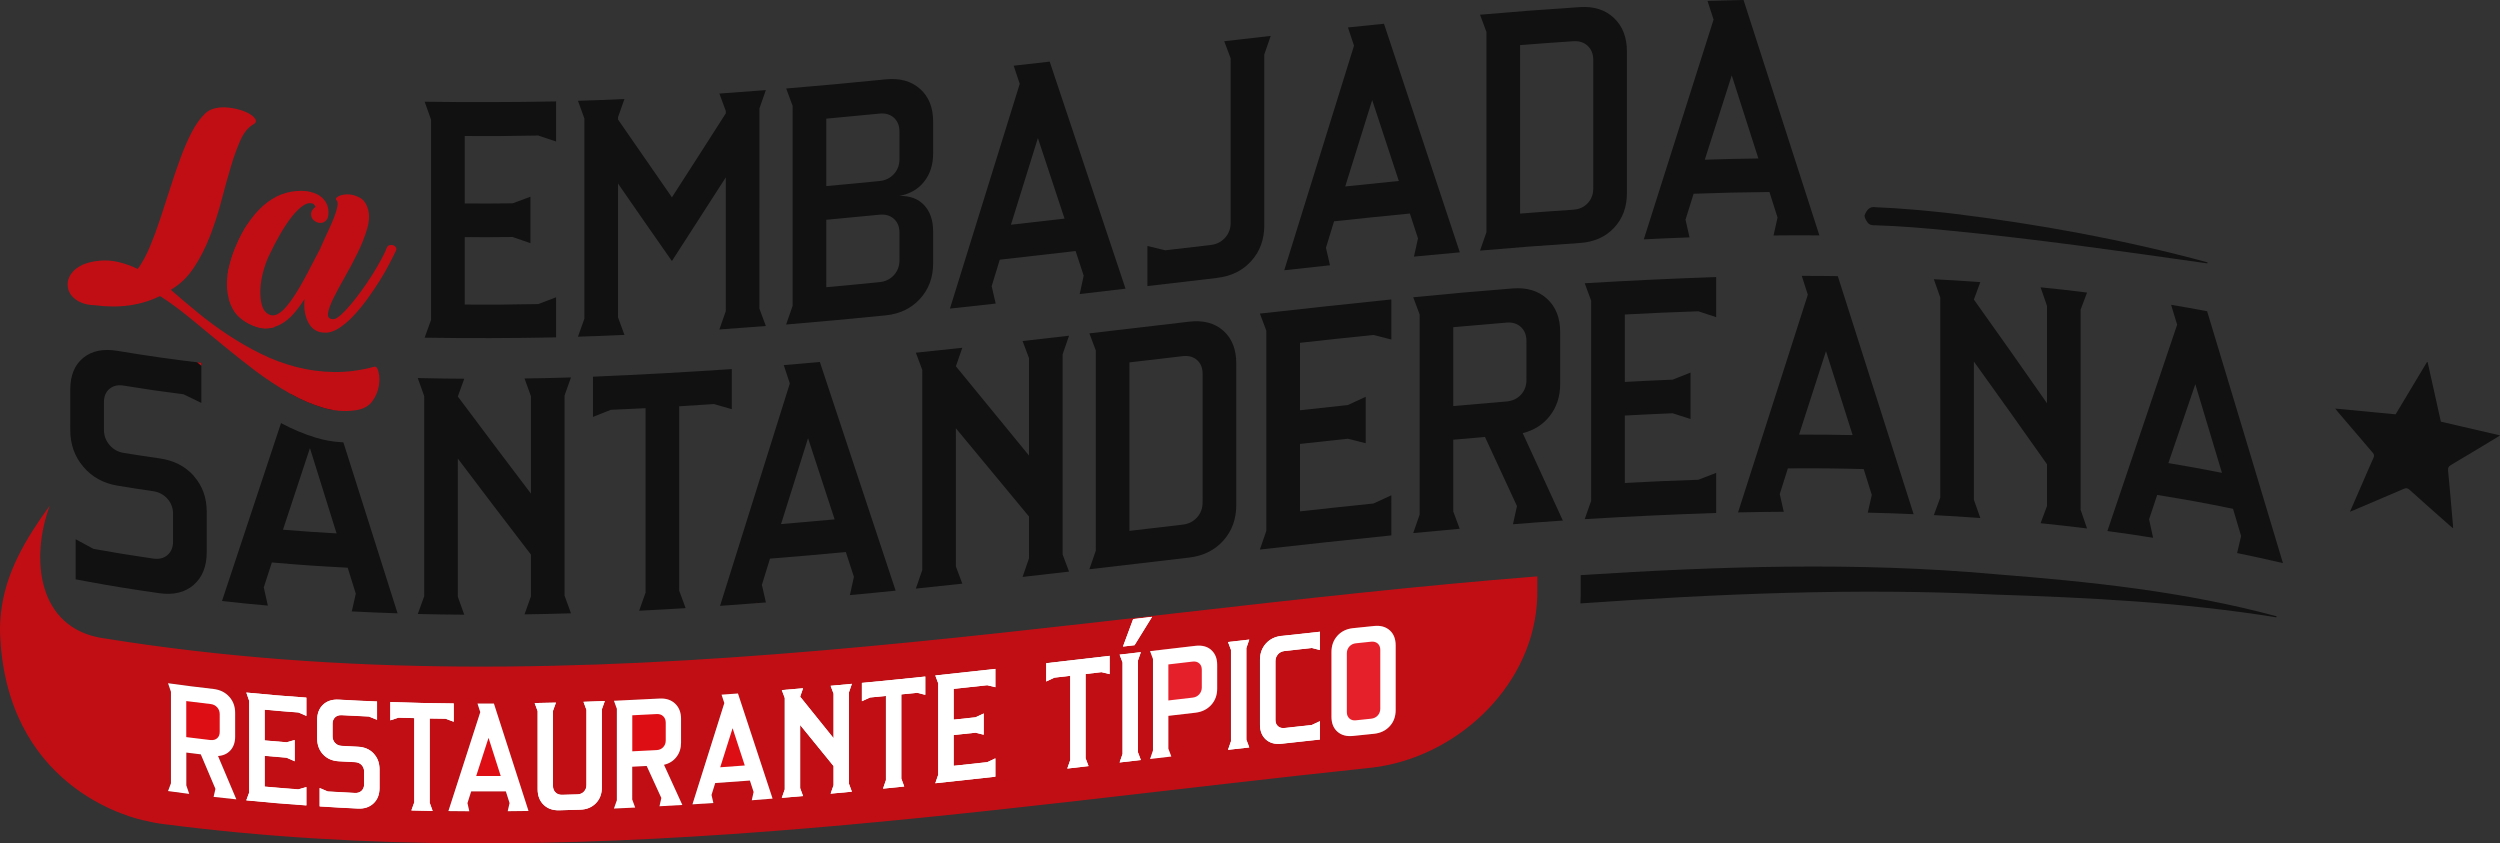 <?xml version="1.0" encoding="UTF-8"?>
<svg id="Capa_2" data-name="Capa 2" xmlns="http://www.w3.org/2000/svg" viewBox="0 0 404.52 136.47">
  <rect x="0" y="0" width="404.52" height="136.47" fill="#333333" stroke="none"/>
  <defs>
    <style>
      .cls-1 {
        fill: #e6202b;
      }

      .cls-2 {
        fill: #fff;
      }

      .cls-3 {
        fill: #dd0e14;
      }

      .cls-4 {
        fill: #c10e14;
      }

      .cls-5 {
        fill: #111;
      }
    </style>
  </defs>
  <g id="Capa_1-2" data-name="Capa 1">
    <g>
      <g>
        <path class="cls-5" d="M68.71,54.63c.41-1.15,.62-1.72,1.04-2.87V19.37c-.41-1.16-.62-1.75-1.04-2.91,7.09,.1,14.17,.08,21.27-.05v6.49c-1.16-.39-1.73-.58-2.89-.97-4.75,.09-7.13,.11-11.89,.08v10.91c3.1,.02,4.65,.02,7.74-.02,1.16-.43,1.73-.64,2.89-1.07v7.52c-1.16-.4-1.73-.59-2.89-1-3.1,.03-4.65,.04-7.74,.02v10.91c4.75,.03,7.13,.01,11.89-.08,1.16-.44,1.73-.66,2.89-1.1v6.49c-7.09,.14-14.17,.16-21.27,.05Z"/>
        <path class="cls-5" d="M93.52,16.31c3.01-.09,4.51-.15,7.52-.29-.41,1.17-.62,1.76-1.04,2.94v.38c2.9,4.2,5.81,8.4,8.72,12.59,2.92-4.52,5.83-9.06,8.72-13.59v-.38c-.41-1.13-.62-1.69-1.04-2.82,3.01-.21,4.51-.32,7.52-.56-.41,1.19-.62,1.78-1.04,2.97V49.94c.41,1.12,.62,1.69,1.04,2.81-3.01,.24-4.51,.35-7.52,.56,.41-1.18,.62-1.78,1.04-2.96V28.7c-2.9,4.52-5.81,9.03-8.72,13.54-2.92-4.17-5.83-8.35-8.72-12.54v21.65c.41,1.14,.62,1.71,1.04,2.84-3.01,.14-4.51,.19-7.52,.29,.41-1.17,.62-1.75,1.04-2.92,0-10.8,0-21.59,0-32.39-.41-1.14-.62-1.71-1.04-2.86Z"/>
        <path class="cls-5" d="M127.21,52.48c.41-1.19,.62-1.79,1.04-2.98V17.12c-.41-1.12-.62-1.68-1.04-2.8,5.37-.44,10.73-.94,16.09-1.48,2.29-.23,4.14,.28,5.56,1.53,1.42,1.25,2.13,3.02,2.13,5.31v5.13c0,1.82-.48,3.34-1.45,4.57-.96,1.23-2.3,2-4.01,2.32-.26,.03-.39,.04-.65,.07,.26-.03,.39-.04,.65-.07,1.71-.03,3.05,.47,4.01,1.5,.96,1.03,1.45,2.45,1.45,4.27v5.13c0,2.29-.71,4.21-2.13,5.76-1.42,1.55-3.27,2.44-5.56,2.67-5.36,.54-10.72,1.03-16.09,1.48Zm6.49-22.37c3.45-.31,5.17-.48,8.62-.82,.94-.09,1.72-.47,2.32-1.13,.6-.66,.9-1.46,.9-2.41v-4.47c0-.94-.3-1.69-.9-2.23-.6-.54-1.37-.76-2.32-.67-3.45,.34-5.17,.5-8.62,.82v10.91Zm0,16.36c3.45-.31,5.17-.48,8.62-.82,.94-.09,1.72-.47,2.32-1.13,.6-.66,.9-1.46,.9-2.41v-4.47c0-.94-.3-1.69-.9-2.23-.6-.54-1.37-.76-2.32-.67-3.45,.34-5.17,.5-8.62,.82v10.91Z"/>
        <path class="cls-5" d="M161.13,49.12c-2.97,.33-4.45,.49-7.42,.81,3.77-12.12,7.53-24.24,11.29-36.36-.39-1.18-.59-1.77-.98-2.94,2.33-.26,3.5-.4,5.83-.66,4.09,12.25,8.18,24.5,12.27,36.74-2.97,.35-4.45,.52-7.42,.87,.26-1.19,.39-1.78,.65-2.97-.52-1.6-.79-2.4-1.31-3.99-4.91,.57-7.36,.85-12.27,1.4-.52,1.72-.79,2.57-1.31,4.29,.26,1.13,.39,1.69,.65,2.82Zm2.45-12.76c3.47-.39,5.2-.59,8.67-.99-1.72-5.21-2.58-7.82-4.31-13.03-1.45,4.67-2.91,9.34-4.36,14.02Z"/>
        <path class="cls-5" d="M196.95,44.97c-4.51,.52-6.77,.79-11.29,1.32v-6.49c1.16,.28,1.73,.42,2.89,.7,2.94-.34,4.42-.52,7.36-.86,.94-.11,1.72-.5,2.32-1.17,.6-.67,.9-1.48,.9-2.42V9.44c-.41-1.11-.62-1.66-1.04-2.77,3.01-.35,4.51-.52,7.52-.86-.41,1.2-.62,1.8-1.04,3.01v27.64c0,2.29-.7,4.21-2.1,5.77-1.4,1.56-3.24,2.47-5.53,2.73Z"/>
        <path class="cls-5" d="M215.22,42.92c-2.97,.32-4.45,.48-7.42,.81,3.76-12.11,7.52-24.23,11.29-36.34-.39-1.18-.59-1.77-.98-2.95,2.33-.25,3.5-.37,5.83-.6,4.1,12.33,8.18,24.66,12.27,36.99-2.97,.27-4.45,.41-7.42,.69,.26-1.18,.39-1.77,.65-2.95-.52-1.61-.79-2.41-1.31-4.02-4.91,.48-7.36,.73-12.27,1.26-.52,1.71-.79,2.57-1.31,4.28,.26,1.13,.39,1.69,.65,2.82Zm2.45-12.75c3.47-.37,5.2-.55,8.67-.89-1.72-5.24-2.58-7.86-4.31-13.09-1.45,4.66-2.91,9.32-4.36,13.98Z"/>
        <path class="cls-5" d="M239.48,40.55c.41-1.19,.62-1.79,1.04-2.98V5.18c-.41-1.12-.62-1.68-1.04-2.8,5.37-.47,10.76-.88,16.14-1.23,2.29-.15,4.14,.44,5.53,1.76,1.4,1.32,2.1,3.13,2.1,5.42V31.23c0,2.29-.7,4.17-2.1,5.65-1.4,1.48-3.24,2.29-5.53,2.44-5.38,.35-10.77,.76-16.14,1.23Zm15.1-33.88c-3.45,.23-5.17,.36-8.62,.63v27.26c3.45-.27,5.17-.4,8.62-.63,.94-.06,1.72-.41,2.32-1.05,.6-.64,.9-1.43,.9-2.37V9.68c0-.94-.3-1.7-.9-2.26-.6-.56-1.37-.81-2.32-.75Z"/>
        <path class="cls-5" d="M273.4,38.41c-2.97,.11-4.45,.17-7.42,.32,3.75-11.86,7.52-23.71,11.29-35.56-.39-1.21-.59-1.81-.98-3.02,2.33-.07,3.5-.1,5.83-.15,4.1,12.69,8.19,25.39,12.27,38.09-2.97-.02-4.45-.02-7.42,.01,.26-1.16,.39-1.74,.65-2.9-.52-1.65-.79-2.48-1.31-4.13-4.91,.05-7.36,.11-12.27,.28-.52,1.68-.79,2.51-1.31,4.19,.26,1.15,.39,1.72,.65,2.87Zm2.45-12.57c3.47-.11,5.2-.15,8.67-.2-1.72-5.38-2.58-8.07-4.31-13.44-1.46,4.55-2.91,9.09-4.36,13.64Z"/>
      </g>
      <g>
        <path class="cls-5" d="M31.37,77.01c-1.4-1.57-3.25-2.51-5.54-2.84-2.31-.33-3.47-.51-5.78-.88-.95-.15-1.72-.58-2.32-1.28-.6-.7-.91-1.52-.91-2.47v-4.47c0-.95,.31-1.66,.91-2.16,.6-.5,1.37-.67,2.32-.51,3.86,.62,5.79,.91,9.65,1.4,1.16,.57,1.73,.84,2.88,1.4v-6.49c-5.43-.66-8.14-1.05-13.58-1.94-2.29-.38-4.13-.01-5.53,1.13-1.4,1.14-2.1,2.85-2.1,5.14v6.54c0,2.29,.69,4.27,2.1,5.93,1.4,1.66,3.24,2.69,5.53,3.07,2.32,.38,3.47,.56,5.78,.9,.94,.14,1.71,.55,2.32,1.23,.6,.69,.9,1.5,.9,2.44v4.46c0,.95-.3,1.68-.9,2.2-.6,.52-1.38,.71-2.32,.57-3.86-.56-5.79-.88-9.65-1.57-.59-.32-1.02-.55-1.47-.79-.43-.22-.86-.46-1.42-.77v6.49c.72,.13,1.4,.26,2.04,.38,4.16,.77,6.82,1.19,11.53,1.87,2.29,.32,4.14-.14,5.54-1.36,1.4-1.23,2.1-2.99,2.1-5.28v-6.55c0-2.29-.7-4.21-2.1-5.78Z"/>
        <path class="cls-5" d="M64.33,99.24c-2.93-9.22-5.86-18.44-8.77-27.67-.12,0-.25,0-.37-.02-1.34-.07-2.71-.32-4.05-.72-1.88-.57-3.78-1.36-5.67-2.37-3.17,9.6-6.35,19.19-9.55,28.79,2.97,.33,4.45,.48,7.42,.74-.26-1.18-.4-1.77-.66-2.95,.52-1.61,.79-2.42,1.31-4.03,4.91,.43,7.36,.59,12.27,.85,.52,1.68,.78,2.53,1.31,4.21-.26,1.14-.39,1.72-.65,2.86,2.97,.15,4.45,.21,7.42,.31Zm-18.54-13.53c1.74-5.27,2.62-7.91,4.36-13.2,1.43,4.6,2.87,9.2,4.31,13.8-3.47-.2-5.2-.32-8.67-.6Zm1.24-21.97c1.77,.97,3.53,1.72,5.27,2.24,.54,.16,1.07,.28,1.61,.37-.74-2.34-1.11-3.52-1.85-5.86-2.33-.15-3.5-.23-5.84-.42,.39,1.25,.59,1.88,.98,3.13-.07,.22-.11,.33-.18,.54Z"/>
        <path class="cls-5" d="M67.6,61.17c3.01,.07,4.51,.09,7.52,.11-.41,1.15-.62,1.73-1.04,2.88,3.92,5.25,7.86,10.49,11.83,15.71v-15.76c-.41-1.15-.62-1.72-1.04-2.87,3.01-.04,4.51-.08,7.52-.17-.41,1.17-.62,1.75-1.04,2.92v32.39c.41,1.14,.62,1.72,1.04,2.86-3.01,.09-4.51,.12-7.52,.17,.41-1.16,.62-1.74,1.04-2.91v-6.76c-3.97-5.16-7.91-10.34-11.83-15.54v22.36c.41,1.16,.62,1.74,1.04,2.9-3.01-.02-4.51-.04-7.52-.11,.41-1.15,.62-1.72,1.04-2.87v-32.39c-.41-1.16-.62-1.75-1.04-2.91Z"/>
        <path class="cls-5" d="M95.95,67.44v-6.49c7.5-.31,14.98-.73,22.46-1.23v6.49c-1.16-.33-1.73-.5-2.89-.83-2.25,.15-3.37,.22-5.62,.36v29.83c.41,1.13,.62,1.7,1.04,2.83-3.01,.18-4.51,.27-7.52,.42,.41-1.18,.62-1.76,1.04-2.94v-29.83c-2.25,.11-3.37,.17-5.62,.26-1.16,.46-1.73,.69-2.89,1.15Z"/>
        <path class="cls-5" d="M144.92,95.57c-4.09-12.33-8.18-24.66-12.26-37-2.34,.21-3.5,.31-5.84,.51,.39,1.19,.59,1.78,.98,2.97-3.76,12-7.52,23.99-11.29,35.98,2.44-.17,3.87-.27,5.95-.44,.02,0,.04,0,.06,0,.44-.03,.91-.07,1.41-.11-.27-1.14-.39-1.71-.65-2.84,.52-1.7,.78-2.55,1.31-4.25,4.91-.39,7.36-.61,12.27-1.07,.52,1.61,.79,2.41,1.31,4.02-.26,1.18-.39,1.77-.65,2.95,2.97-.27,4.45-.42,7.41-.72Zm-18.54-10.77c1.46-4.63,2.91-9.27,4.37-13.9,1.72,5.26,2.58,7.89,4.3,13.14-3.47,.32-5.2,.47-8.67,.76Z"/>
        <path class="cls-5" d="M148.19,57.07c3.01-.31,4.51-.47,7.52-.8-.41,1.2-.62,1.8-1.04,3,3.94,4.82,7.88,9.63,11.83,14.44v-15.76c-.41-1.11-.62-1.66-1.04-2.77,3.01-.34,4.51-.51,7.52-.86-.41,1.2-.62,1.81-1.04,3.01v32.39c.41,1.11,.62,1.66,1.04,2.77-3.01,.35-4.51,.52-7.52,.86,.41-1.2,.62-1.8,1.04-3.01v-6.76c-3.95-4.76-7.89-9.52-11.83-14.28v22.36c.41,1.11,.62,1.67,1.04,2.78-3.01,.33-4.51,.49-7.52,.8,.41-1.2,.62-1.8,1.04-3V59.85c-.41-1.11-.62-1.67-1.04-2.78Z"/>
        <path class="cls-5" d="M176.27,92.11c.41-1.2,.62-1.81,1.04-3.01V56.71c-.41-1.11-.62-1.66-1.04-2.77,5.38-.63,10.76-1.26,16.14-1.89,2.29-.27,4.14,.22,5.53,1.46,1.4,1.24,2.1,3,2.1,5.29v22.9c0,2.29-.7,4.22-2.1,5.78-1.4,1.56-3.24,2.47-5.53,2.74-5.38,.63-10.76,1.26-16.14,1.89Zm15.1-34.48c-3.45,.4-5.17,.6-8.62,1.01v27.26c3.45-.4,5.17-.61,8.62-1.01,.94-.11,1.72-.5,2.32-1.17,.6-.67,.9-1.48,.9-2.42v-20.83c0-.94-.3-1.68-.9-2.21-.6-.53-1.37-.74-2.32-.63Z"/>
        <path class="cls-5" d="M203.86,88.91c.41-1.2,.62-1.8,1.04-3.01V53.51c-.41-1.11-.62-1.66-1.04-2.77,7.09-.79,14.17-1.56,21.27-2.29v6.49c-1.16-.3-1.73-.45-2.89-.74-4.75,.49-7.13,.74-11.89,1.27v10.91c3.1-.34,4.65-.51,7.74-.84,1.16-.54,1.73-.8,2.89-1.34v7.52c-1.16-.29-1.73-.44-2.89-.73-3.1,.33-4.65,.49-7.74,.84v10.91c4.75-.52,7.13-.78,11.89-1.27,1.16-.53,1.73-.8,2.89-1.33v6.49c-7.09,.73-14.18,1.49-21.27,2.29Z"/>
        <path class="cls-5" d="M228.67,48.1c5.36-.53,10.72-1.01,16.09-1.43,2.29-.18,4.14,.38,5.56,1.67,1.42,1.3,2.13,3.09,2.13,5.38v8.4c0,2-.55,3.71-1.64,5.13-1.09,1.42-2.56,2.37-4.42,2.84,2.17,4.71,4.33,9.42,6.49,14.14-3.23,.22-4.84,.34-8.07,.6,.26-1.18,.39-1.77,.65-2.94-2.07-4.48-3.11-6.72-5.18-11.19-2.05,.17-3.08,.27-5.13,.45v11.61c.41,1.12,.62,1.68,1.04,2.8-3.01,.27-4.51,.41-7.52,.7,.41-1.2,.62-1.79,1.04-2.99V50.89c-.41-1.12-.62-1.67-1.04-2.79Zm15.1,4.1c-3.45,.28-5.17,.43-8.62,.74v12.76c3.45-.31,5.17-.46,8.62-.74,.94-.08,1.72-.44,2.32-1.08,.6-.65,.9-1.44,.9-2.39v-6.33c0-.94-.3-1.69-.9-2.25-.6-.55-1.37-.79-2.32-.71Z"/>
        <path class="cls-5" d="M256.42,84c.41-1.18,.62-1.77,1.04-2.96V48.65c-.41-1.13-.62-1.69-1.04-2.82,7.09-.42,14.17-.76,21.27-1v6.49c-1.16-.38-1.73-.57-2.89-.95-4.75,.16-7.13,.27-11.89,.52v10.91c3.1-.17,4.65-.24,7.74-.37,1.16-.46,1.73-.69,2.89-1.15v7.52c-1.16-.37-1.73-.56-2.89-.93-3.1,.13-4.65,.2-7.74,.37v10.91c4.75-.26,7.13-.36,11.89-.52,1.16-.45,1.73-.68,2.89-1.12v6.49c-7.1,.24-14.18,.57-21.27,1Z"/>
        <path class="cls-5" d="M288.65,82.81c-2.97,.02-4.45,.04-7.42,.1,3.75-11.74,7.51-23.48,11.29-35.22-.39-1.22-.59-1.83-.98-3.05,2.33,0,3.5,0,5.83,.04,4.1,12.83,8.19,25.67,12.27,38.52-2.97-.13-4.45-.18-7.42-.25,.26-1.15,.39-1.72,.65-2.87-.52-1.67-.79-2.51-1.31-4.18-4.91-.12-7.36-.14-12.27-.11-.52,1.66-.79,2.49-1.31,4.15,.26,1.15,.39,1.73,.65,2.89Zm2.45-12.49c3.47,0,5.2,.01,8.67,.08-1.43-4.53-2.87-9.06-4.31-13.58-1.46,4.5-2.91,9-4.36,13.5Z"/>
        <path class="cls-5" d="M312.91,45.18c3.01,.16,4.51,.25,7.52,.47-.41,1.13-.62,1.69-1.04,2.82,3.98,5.57,7.92,11.17,11.83,16.78v-15.76c-.41-1.2-.62-1.8-1.04-3,3.01,.3,4.51,.47,7.52,.85-.41,1.1-.62,1.66-1.04,2.76v32.39c.41,1.21,.62,1.81,1.04,3.02-3.01-.37-4.51-.54-7.52-.85,.41-1.11,.62-1.67,1.04-2.78v-6.76c-3.91-5.56-7.86-11.1-11.83-16.62v22.36c.41,1.18,.62,1.78,1.04,2.96-3.01-.22-4.51-.31-7.52-.47,.41-1.13,.62-1.7,1.04-2.83V48.13c-.41-1.18-.62-1.77-1.04-2.95Z"/>
        <path class="cls-5" d="M348.41,87.02c-2.97-.47-4.45-.69-7.42-1.09,3.75-11.14,7.51-22.26,11.29-33.39-.39-1.29-.59-1.93-.98-3.22,2.33,.39,3.5,.6,5.83,1.04,4.11,13.58,8.2,27.17,12.27,40.76-2.97-.69-4.45-1.02-7.42-1.63,.26-1.1,.39-1.65,.65-2.75-.52-1.77-.79-2.65-1.31-4.41-4.91-1-7.36-1.45-12.27-2.24-.52,1.57-.79,2.36-1.31,3.94,.26,1.2,.39,1.8,.65,2.99Zm2.45-12.09c3.47,.58,5.2,.9,8.67,1.58-1.43-4.78-2.87-9.56-4.31-14.34-1.74,5.09-2.62,7.64-4.36,12.76Z"/>
      </g>
      <path class="cls-3" d="M224.87,101.99c-.64-.58-1.49-.81-2.53-.7-1.37,.14-2.05,.21-3.42,.36-1.05,.11-1.89,.51-2.53,1.22-.65,.72-.96,1.59-.96,2.63v10.47c0,1.05,.32,1.85,.96,2.42,.64,.57,1.48,.81,2.53,.69,1.37-.14,2.05-.21,3.42-.35,1.04-.11,1.88-.52,2.53-1.22,.64-.7,.95-1.57,.95-2.63v-10.47c0-1.04-.32-1.85-.95-2.43Zm-20.03,2.15c-.64,.72-.96,1.59-.96,2.64v10.47c0,1.05,.32,1.85,.96,2.42,.64,.56,1.48,.79,2.53,.67,2.48-.27,3.73-.41,6.21-.68v-2.97c-.53,.25-.79,.37-1.32,.62-1.76,.2-2.65,.29-4.41,.49-.44,.04-.79-.05-1.06-.29-.27-.25-.41-.58-.41-1.01v-9.52c0-.44,.14-.8,.41-1.11,.27-.3,.62-.48,1.06-.53,1.76-.2,2.65-.29,4.41-.48,.53,.13,.79,.2,1.32,.32v-2.96c-2.48,.27-3.72,.41-6.21,.68-1.05,.12-1.89,.53-2.53,1.24Zm-2.7-.65c-1.38,.15-2.06,.23-3.44,.39,.19,.51,.29,.76,.48,1.26v14.8c-.19,.55-.29,.83-.48,1.38,1.38-.15,2.06-.23,3.44-.39-.19-.51-.28-.76-.47-1.26v-14.8c.19-.55,.28-.83,.47-1.38Zm-8.69,1c-2.94,.34-4.42,.52-7.36,.86,.19,.51,.29,.76,.48,1.26v14.8c-.19,.55-.29,.83-.48,1.38,1.38-.16,2.06-.24,3.44-.4-.19-.51-.28-.76-.47-1.26v-5.31c1.75-.2,2.63-.3,4.39-.51,1.04-.12,1.89-.54,2.53-1.25,.65-.72,.98-1.59,.98-2.64v-3.84c0-1.05-.33-1.85-.98-2.41-.65-.56-1.5-.79-2.53-.67Zm-7.03-4.68c-1.23,.14-1.84,.22-3.07,.36-.66,1.78-.99,2.67-1.65,4.45,.75-.08,1.12-.13,1.87-.22,1.14-1.84,1.71-2.75,2.84-4.59Zm-1.82,5.72c-1.38,.16-2.07,.24-3.45,.4,.2,.51,.29,.76,.48,1.26v14.8c-.19,.55-.28,.83-.48,1.38,1.38-.16,2.06-.25,3.45-.41-.2-.51-.29-.76-.48-1.26v-14.8c.19-.55,.28-.83,.48-1.38Zm-15.33,4.75c.53-.25,.79-.38,1.33-.62,1.02-.12,1.54-.18,2.57-.29v13.62c-.19,.55-.29,.83-.48,1.38,1.38-.16,2.06-.24,3.44-.4-.19-.51-.29-.76-.48-1.26v-13.62c1.02-.12,1.54-.18,2.57-.3,.53,.13,.79,.19,1.32,.32v-2.96c-4.11,.48-6.16,.72-10.27,1.19v2.97Zm-17.46,.29v14.8c-.19,.55-.28,.82-.47,1.37,3.88-.41,5.83-.62,9.71-1.05v-2.97c-.53,.25-.79,.37-1.32,.62-2.18,.25-3.26,.37-5.43,.6v-4.98c1.41-.15,2.12-.23,3.54-.39,.53,.13,.79,.2,1.32,.33v-3.44c-.53,.25-.79,.37-1.32,.62-1.42,.15-2.13,.23-3.54,.39v-4.98c2.17-.23,3.26-.35,5.43-.59,.53,.13,.79,.2,1.32,.32v-2.96c-3.89,.44-5.83,.65-9.71,1.05,.19,.51,.28,.77,.47,1.28Zm-12.35,2.89c.53-.24,.79-.36,1.31-.6,1.03-.1,1.54-.15,2.57-.25v13.63c-.19,.55-.28,.82-.47,1.37,1.38-.14,2.06-.21,3.43-.35-.18-.51-.28-.76-.47-1.27v-13.62c1.02-.11,1.54-.16,2.56-.27,.53,.13,.79,.2,1.33,.34v-2.96c-4.11,.43-6.16,.63-10.26,1.02v2.97Zm-1.62-2.81c-1.38,.13-2.06,.2-3.44,.32,.19,.51,.28,.77,.48,1.28v7.2c-2.16-2.68-3.24-4.03-5.4-6.72,.18-.54,.28-.81,.47-1.36-1.38,.12-2.06,.18-3.44,.29,.19,.51,.28,.77,.48,1.28v14.8c-.2,.55-.29,.82-.48,1.36,1.38-.11,2.06-.17,3.44-.29-.19-.51-.29-.77-.47-1.28v-10.21c2.16,2.67,3.24,3.99,5.4,6.65v3.09c-.2,.55-.29,.82-.48,1.37,1.38-.13,2.06-.19,3.44-.32-.19-.51-.29-.77-.47-1.28v-14.8c.18-.55,.28-.82,.47-1.37Zm-21.1,1.75c.18,.55,.27,.82,.45,1.36-1.72,5.47-3.44,10.93-5.16,16.4,1.35-.09,2.04-.13,3.39-.22-.12-.52-.18-.78-.3-1.3,.24-.78,.36-1.17,.6-1.94,2.25-.15,3.37-.23,5.61-.41,.24,.74,.36,1.11,.6,1.85-.12,.53-.18,.81-.29,1.34,1.35-.1,2.03-.15,3.38-.26-1.87-5.67-3.74-11.34-5.6-17.01-1.07,.08-1.6,.12-2.67,.19Zm-7.27,10.09c.49-.65,.74-1.42,.74-2.34v-3.84c0-1.04-.32-1.86-.98-2.47-.64-.6-1.5-.87-2.53-.81-2.94,.16-4.42,.23-7.35,.36,.18,.52,.28,.78,.47,1.31v14.8c-.19,.53-.29,.8-.47,1.34,1.38-.06,2.06-.09,3.44-.15-.2-.52-.29-.78-.48-1.3v-5.31c.93-.04,1.4-.06,2.34-.11,.95,2.07,1.42,3.11,2.37,5.18-.12,.54-.18,.81-.3,1.34,1.47-.08,2.21-.13,3.69-.21-1.19-2.6-1.78-3.9-2.97-6.51,.84-.2,1.52-.62,2.02-1.26Zm-14.58-7.61v12.16c0,.43-.13,.79-.41,1.07-.27,.28-.62,.43-1.06,.44-.98,.03-1.47,.04-2.46,.07-.44,.01-.79-.12-1.06-.39-.28-.27-.41-.62-.41-1.05v-12.16c.19-.53,.28-.8,.48-1.33-1.38,.04-2.06,.05-3.44,.08,.19,.52,.28,.79,.47,1.31v12.63c0,1.05,.32,1.88,.96,2.51,.64,.62,1.48,.93,2.53,.91,1.36-.04,2.05-.06,3.41-.1,1.05-.04,1.89-.39,2.53-1.05s.96-1.52,.96-2.56v-12.63c.19-.54,.29-.81,.48-1.34-1.38,.06-2.06,.08-3.44,.13,.19,.52,.28,.78,.47,1.31Zm-17.63-1.03c.18,.56,.27,.84,.44,1.4-1.71,5.34-3.43,10.68-5.16,16.01,1.36,.02,2.04,.03,3.39,.04-.12-.53-.18-.8-.29-1.33,.24-.76,.36-1.14,.6-1.89,2.24,0,3.36,0,5.61-.01,.24,.75,.36,1.13,.6,1.89-.12,.53-.18,.79-.3,1.33,1.35-.01,2.04-.02,3.38-.04-1.87-5.8-3.73-11.59-5.6-17.39-1.07,0-1.6,0-2.66,0Zm-5.16,2.46c.53,.2,.79,.29,1.32,.48v-2.96c-4.11-.04-6.16-.08-10.26-.23v2.97c.53-.18,.79-.26,1.32-.43,1.02,.03,1.54,.04,2.56,.07v13.62c-.19,.53-.28,.79-.47,1.31,1.38,.04,2.06,.05,3.44,.08-.19-.53-.29-.8-.48-1.33v-13.62c1.02,.02,1.54,.03,2.57,.04Zm-14.18,4.55c-1.05-.05-1.59-.08-2.64-.14-.43-.02-.79-.18-1.06-.47-.27-.29-.41-.65-.41-1.08v-2.04c0-.43,.13-.77,.41-1.03,.27-.26,.63-.37,1.06-.35,1.76,.1,2.65,.14,4.42,.22,.53,.21,.79,.32,1.31,.53v-2.96c-2.48-.1-3.72-.16-6.2-.3-1.05-.06-1.9,.21-2.53,.81-.64,.6-.95,1.42-.95,2.46v3c0,1.04,.32,1.91,.95,2.59,.64,.67,1.49,1.05,2.53,1.11,1.05,.06,1.59,.08,2.64,.14,.43,.02,.79,.18,1.06,.46,.27,.29,.41,.65,.41,1.08v2.04c0,.44-.13,.78-.41,1.05-.27,.26-.63,.38-1.06,.36-1.77-.09-2.65-.14-4.42-.25-.53-.22-.79-.34-1.31-.56v2.97c2.48,.16,3.72,.23,6.2,.35,1.05,.05,1.9-.24,2.53-.85,.64-.6,.95-1.44,.95-2.48v-2.99c0-1.05-.32-1.9-.95-2.57-.64-.66-1.49-1.02-2.53-1.07Zm-17.59-7.42v14.8c-.18,.51-.28,.77-.47,1.27,3.89,.39,5.83,.55,9.71,.83v-2.97c-.53,.15-.79,.22-1.32,.38-2.17-.16-3.26-.25-5.43-.45v-4.98c1.42,.13,2.13,.19,3.54,.3,.53,.23,.79,.35,1.32,.58v-3.44c-.53,.15-.79,.22-1.32,.37-1.42-.11-2.13-.18-3.54-.3v-4.98c2.18,.19,3.26,.28,5.43,.44,.53,.23,.79,.34,1.32,.57v-2.96c-3.88-.27-5.83-.44-9.71-.82,.19,.55,.29,.82,.47,1.37Zm-3.04,7.98c.5-.56,.75-1.3,.75-2.21v-3.84c0-1.05-.32-1.92-.97-2.63s-1.5-1.12-2.54-1.24c-2.94-.34-4.41-.53-7.35-.93,.19,.55,.28,.84,.47,1.39v14.8c-.19,.5-.28,.75-.47,1.26,1.38,.19,2.06,.28,3.43,.46-.19-.55-.28-.83-.47-1.38v-5.31c.93,.12,1.4,.18,2.34,.29,.95,2.24,1.42,3.36,2.37,5.59-.12,.52-.18,.77-.29,1.29,1.47,.17,2.2,.25,3.68,.4-1.19-2.79-1.78-4.19-2.96-7,.85-.06,1.52-.37,2.01-.93Z"/>
      <path class="cls-3" d="M122.52,97.58s-.04,0-.06,0v-.08l.06,.08Z"/>
      <path class="cls-3" d="M39.86,112.06c3.89,.38,5.83,.55,9.71,.82v2.96c-.53-.22-.79-.34-1.32-.57-2.17-.16-3.26-.25-5.43-.44v4.98c1.42,.13,2.13,.19,3.54,.3,.53-.15,.79-.22,1.32-.37v3.44c-.53-.22-.79-.34-1.32-.58-1.42-.11-2.13-.18-3.54-.3v4.98c2.18,.2,3.26,.29,5.43,.45,.53-.15,.79-.23,1.32-.38v2.97c-3.88-.28-5.83-.44-9.71-.83,.19-.51,.29-.77,.47-1.27v-14.8c-.18-.55-.28-.82-.47-1.37Z"/>
      <path class="cls-3" d="M60.45,121.92c.64,.67,.95,1.52,.95,2.57v2.99c0,1.05-.32,1.88-.95,2.48-.64,.61-1.49,.9-2.53,.85-2.48-.12-3.72-.19-6.2-.35v-2.97c.53,.22,.79,.34,1.31,.56,1.77,.11,2.65,.15,4.42,.25,.43,.02,.79-.1,1.06-.36,.27-.27,.41-.61,.41-1.05v-2.04c0-.43-.13-.79-.41-1.08-.27-.28-.63-.44-1.06-.46-1.05-.06-1.59-.08-2.64-.14-1.05-.06-1.9-.44-2.53-1.11-.64-.68-.95-1.55-.95-2.59v-3c0-1.04,.32-1.87,.95-2.46,.64-.6,1.49-.86,2.53-.81,2.48,.14,3.72,.2,6.2,.3v2.96c-.53-.21-.79-.32-1.31-.53-1.77-.08-2.65-.12-4.42-.22-.43-.02-.79,.09-1.06,.35-.27,.26-.41,.6-.41,1.03v2.04c0,.44,.13,.79,.41,1.08,.27,.29,.63,.45,1.06,.47,1.05,.06,1.59,.09,2.64,.14,1.05,.05,1.9,.41,2.53,1.07Z"/>
      <path class="cls-3" d="M69.53,116.25v13.62c.19,.53,.29,.8,.48,1.33-1.38-.03-2.06-.04-3.44-.08,.19-.53,.28-.79,.47-1.31v-13.62c-1.02-.03-1.54-.04-2.56-.07-.53,.17-.79,.25-1.32,.43v-2.97c4.1,.15,6.16,.19,10.26,.23v2.96c-.53-.19-.79-.29-1.32-.48-1.02-.01-1.54-.02-2.57-.04Z"/>
      <path class="cls-3" d="M79.92,113.84c1.87,5.8,3.73,11.59,5.6,17.39-1.35,.02-2.03,.03-3.38,.04,.12-.53,.18-.8,.3-1.33-.24-.76-.36-1.14-.6-1.89-2.25,.01-3.37,.02-5.61,.01-.24,.75-.36,1.13-.6,1.89,.12,.53,.18,.79,.29,1.33-1.35,0-2.03-.01-3.39-.04,1.73-5.33,3.45-10.67,5.16-16.01-.18-.55-.27-.84-.44-1.4,1.06,0,1.59,0,2.66,0Z"/>
      <path class="cls-3" d="M94.42,113.57c1.38-.05,2.06-.07,3.44-.13-.19,.53-.29,.8-.48,1.34v12.63c0,1.05-.32,1.9-.96,2.56s-1.48,1.02-2.53,1.05c-1.36,.04-2.05,.06-3.41,.1-1.05,.03-1.89-.28-2.53-.91-.64-.62-.96-1.46-.96-2.51v-12.63c-.19-.53-.28-.79-.47-1.31,1.38-.03,2.06-.04,3.44-.08-.2,.53-.29,.8-.48,1.33v12.16c0,.43,.13,.78,.41,1.05,.27,.27,.62,.4,1.06,.39,.98-.03,1.47-.04,2.46-.07,.44-.01,.79-.16,1.06-.44,.28-.29,.41-.65,.41-1.07v-12.16c-.19-.53-.28-.79-.47-1.31Z"/>
      <path class="cls-3" d="M107.45,123.74c1.19,2.6,1.78,3.9,2.97,6.51-1.48,.08-2.22,.13-3.69,.21,.12-.53,.18-.8,.3-1.34-.95-2.07-1.42-3.11-2.37-5.18-.93,.05-1.4,.07-2.34,.11v5.31c.19,.52,.28,.78,.48,1.3-1.38,.06-2.06,.1-3.44,.15,.18-.54,.28-.81,.47-1.34v-14.8c-.19-.53-.29-.79-.47-1.31,2.93-.13,4.41-.2,7.35-.36,1.04-.06,1.9,.22,2.53,.81,.65,.61,.98,1.43,.98,2.47v3.84c0,.91-.25,1.69-.74,2.34-.51,.65-1.18,1.07-2.02,1.26Z"/>
      <path class="cls-3" d="M119.41,112.2c1.86,5.67,3.73,11.34,5.6,17.01-1.35,.11-2.03,.16-3.38,.26,.12-.53,.18-.81,.29-1.34-.24-.74-.36-1.11-.6-1.85-2.24,.18-3.36,.25-5.61,.41-.24,.77-.36,1.16-.6,1.94,.12,.52,.18,.78,.3,1.3-1.35,.09-2.04,.13-3.39,.22,1.72-5.47,3.44-10.93,5.16-16.4-.18-.54-.27-.81-.45-1.36,1.07-.07,1.6-.11,2.67-.19Z"/>
      <path class="cls-3" d="M137.37,112.02v14.8c.18,.51,.28,.77,.47,1.28-1.38,.13-2.06,.2-3.44,.32,.19-.55,.28-.82,.48-1.37v-3.09c-2.16-2.65-3.24-3.98-5.4-6.65v10.21c.18,.51,.28,.77,.47,1.28-1.38,.12-2.06,.18-3.44,.29,.19-.54,.28-.81,.48-1.36v-14.8c-.2-.51-.29-.77-.48-1.28,1.38-.12,2.06-.18,3.44-.29-.19,.55-.29,.82-.47,1.36,2.16,2.7,3.24,4.04,5.4,6.72v-7.2c-.2-.51-.29-.77-.48-1.28,1.38-.13,2.06-.19,3.44-.32-.19,.55-.29,.82-.47,1.37Z"/>
      <path class="cls-3" d="M139.46,110.49c4.11-.39,6.16-.6,10.26-1.02v2.96c-.53-.13-.79-.2-1.33-.34-1.02,.11-1.54,.16-2.56,.27v13.62c.19,.51,.29,.77,.47,1.27-1.37,.14-2.06,.21-3.43,.35,.19-.55,.28-.82,.47-1.37v-13.63c-1.02,.11-1.54,.15-2.57,.25-.53,.25-.79,.37-1.31,.6v-2.97Z"/>
      <path class="cls-3" d="M151.35,109.29c3.88-.41,5.83-.62,9.71-1.05v2.96c-.53-.13-.79-.2-1.32-.32-2.18,.24-3.26,.36-5.43,.59v4.98c1.41-.15,2.12-.23,3.54-.39,.53-.25,.79-.37,1.32-.62v3.44c-.53-.13-.79-.2-1.32-.33-1.42,.15-2.13,.23-3.54,.39v4.98c2.17-.23,3.26-.35,5.43-.6,.53-.25,.79-.37,1.32-.62v2.97c-3.89,.43-5.83,.64-9.71,1.05,.19-.55,.28-.82,.47-1.37v-14.8c-.19-.51-.28-.77-.47-1.28Z"/>
      <path class="cls-3" d="M169.27,107.31c4.11-.47,6.16-.71,10.27-1.19v2.96c-.53-.13-.79-.19-1.32-.32-1.02,.12-1.54,.18-2.57,.3v13.62c.19,.51,.29,.76,.48,1.26-1.38,.16-2.06,.24-3.44,.4,.19-.55,.29-.83,.48-1.38v-13.62c-1.03,.12-1.54,.18-2.57,.29-.53,.25-.79,.37-1.33,.62v-2.97Z"/>
      <path class="cls-3" d="M184.13,106.9v14.8c.19,.51,.28,.76,.48,1.26-1.38,.16-2.07,.25-3.45,.41,.2-.55,.29-.83,.48-1.38v-14.8c-.19-.51-.28-.76-.48-1.26,1.38-.16,2.06-.24,3.45-.4-.2,.55-.29,.82-.48,1.38Z"/>
      <path class="cls-3" d="M183.58,104.4c-.75,.09-1.12,.13-1.87,.22,.66-1.78,.99-2.67,1.65-4.45,1.23-.14,1.84-.22,3.07-.36-1.14,1.84-1.71,2.75-2.84,4.59Z"/>
      <path class="cls-3" d="M195.98,105.16c.65,.57,.98,1.37,.98,2.41v3.84c0,1.05-.33,1.92-.98,2.64-.65,.71-1.5,1.13-2.53,1.25-1.75,.21-2.63,.31-4.39,.51v5.31c.19,.51,.28,.76,.47,1.26-1.38,.16-2.06,.24-3.44,.4,.19-.55,.29-.82,.48-1.38v-14.8c-.19-.51-.29-.76-.48-1.26,2.94-.34,4.42-.52,7.36-.86,1.04-.12,1.89,.11,2.53,.67Z"/>
      <path class="cls-3" d="M201.67,104.87v14.8c.19,.51,.28,.76,.47,1.26-1.38,.16-2.06,.24-3.44,.39,.19-.55,.29-.82,.48-1.38v-14.8c-.19-.51-.29-.76-.48-1.26,1.38-.16,2.06-.24,3.44-.39-.19,.55-.28,.82-.47,1.38Z"/>
      <path class="cls-3" d="M207.37,102.9c2.48-.27,3.73-.41,6.21-.68v2.96c-.53-.13-.79-.2-1.32-.32-1.76,.19-2.65,.29-4.41,.48-.44,.05-.79,.22-1.06,.53-.27,.31-.41,.67-.41,1.11v9.52c0,.43,.14,.77,.41,1.01,.27,.25,.62,.34,1.06,.29,1.76-.2,2.65-.29,4.41-.49,.53-.25,.79-.37,1.32-.62v2.97c-2.48,.27-3.72,.41-6.21,.68-1.05,.12-1.89-.11-2.53-.67-.64-.57-.96-1.38-.96-2.42v-10.47c0-1.05,.32-1.92,.96-2.64,.64-.71,1.48-1.12,2.53-1.24Z"/>
      <path class="cls-3" d="M225.83,104.42v10.47c0,1.05-.32,1.92-.95,2.63-.65,.7-1.49,1.12-2.53,1.22-1.37,.14-2.05,.21-3.42,.35-1.05,.11-1.89-.13-2.53-.69-.64-.57-.96-1.38-.96-2.42v-10.47c0-1.05,.32-1.92,.96-2.63,.64-.71,1.48-1.12,2.53-1.22,1.37-.15,2.05-.22,3.42-.36,1.04-.11,1.89,.13,2.53,.7s.95,1.39,.95,2.43Z"/>
      <path class="cls-4" d="M16.73,103.28c-10.8-1.61-11.8-13.06-8.68-21.46-3.98,5.48-7.15,10.89-7.88,17.23-.13,1.1-.19,2.22-.16,3.37,.02,.62,.06,1.24,.11,1.83,0,.05,0,.09,0,.13,1.94,23.84,22.05,28.15,23.37,28.41h.01s.06,.01,.06,.01c1,.25,2.01,.44,3.05,.56,65.46,8.46,130.49-2.33,195.55-9.17,13.25-1.63,25.29-12.6,26.49-26.15,.09-.93,.12-1.87,.1-2.83v-1.95c-77.32,6.12-154.45,22.54-232.02,10.01Zm166.62-3.11c1.23-.14,1.84-.22,3.07-.36-1.14,1.84-1.71,2.75-2.84,4.59-.75,.09-1.12,.13-1.87,.22,.66-1.78,.99-2.67,1.65-4.45Zm-148.8,28.77c.12-.52,.18-.77,.29-1.29-.95-2.23-1.42-3.35-2.37-5.59-.94-.11-1.41-.17-2.34-.29v5.31c.19,.55,.28,.83,.47,1.38-1.37-.18-2.06-.27-3.43-.46,.19-.51,.28-.76,.47-1.26v-14.8c-.19-.55-.28-.84-.47-1.39,2.94,.41,4.41,.6,7.35,.93,1.05,.12,1.9,.53,2.54,1.24s.97,1.59,.97,2.63v3.84c0,.91-.25,1.65-.75,2.21-.49,.56-1.17,.87-2.01,.93,1.19,2.81,1.78,4.2,2.96,7-1.47-.15-2.2-.23-3.68-.4Zm15.01-13.09c-.53-.22-.79-.34-1.32-.57-2.17-.16-3.26-.25-5.43-.44v4.98c1.42,.13,2.13,.19,3.54,.3,.53-.15,.79-.22,1.32-.37v3.44c-.53-.22-.79-.34-1.32-.58-1.42-.11-2.13-.18-3.54-.3v4.98c2.18,.2,3.26,.29,5.43,.45,.53-.15,.79-.23,1.32-.38v2.97c-3.88-.28-5.83-.44-9.71-.83,.19-.51,.29-.77,.47-1.27v-14.8c-.18-.55-.28-.82-.47-1.37,3.89,.38,5.83,.55,9.71,.82v2.96Zm11.83,11.64c0,1.05-.32,1.88-.95,2.48-.64,.61-1.49,.9-2.53,.85-2.48-.12-3.72-.19-6.2-.35v-2.97c.53,.22,.79,.34,1.31,.56,1.77,.11,2.65,.15,4.42,.25,.43,.02,.79-.1,1.06-.36,.27-.27,.41-.61,.41-1.05v-2.04c0-.43-.13-.79-.41-1.08-.27-.28-.63-.44-1.06-.46-1.05-.06-1.59-.08-2.64-.14-1.05-.06-1.9-.44-2.53-1.11-.64-.68-.95-1.55-.95-2.59v-3c0-1.04,.32-1.87,.95-2.46,.64-.6,1.49-.86,2.53-.81,2.48,.14,3.72,.2,6.2,.3v2.96c-.53-.21-.79-.32-1.31-.53-1.77-.08-2.65-.12-4.42-.22-.43-.02-.79,.09-1.06,.35-.27,.26-.41,.6-.41,1.03v2.04c0,.44,.13,.79,.41,1.08,.27,.29,.63,.45,1.06,.47,1.05,.06,1.59,.09,2.64,.14,1.05,.05,1.9,.41,2.53,1.07,.64,.67,.95,1.52,.95,2.57v2.99Zm8.6,3.73c-1.38-.03-2.06-.04-3.44-.08,.19-.53,.28-.79,.47-1.31v-13.62c-1.02-.03-1.54-.04-2.56-.07-.53,.17-.79,.25-1.32,.43v-2.97c4.1,.15,6.16,.19,10.26,.23v2.96c-.53-.19-.79-.29-1.32-.48-1.02-.01-1.54-.02-2.57-.04v13.62c.19,.53,.29,.8,.48,1.33Zm12.13,.06c.12-.53,.18-.8,.3-1.33-.24-.76-.36-1.14-.6-1.89-2.25,.01-3.37,.02-5.61,.01-.24,.75-.36,1.13-.6,1.89,.12,.53,.18,.79,.29,1.33-1.35,0-2.03-.01-3.39-.04,1.73-5.33,3.45-10.67,5.16-16.01-.18-.55-.27-.84-.44-1.4,1.06,0,1.59,0,2.66,0,1.87,5.8,3.73,11.59,5.6,17.39-1.35,.02-2.03,.03-3.38,.04Zm15.25-16.49v12.63c0,1.05-.32,1.9-.96,2.56s-1.48,1.02-2.53,1.05c-1.36,.04-2.05,.06-3.41,.1-1.05,.03-1.89-.28-2.53-.91-.64-.62-.96-1.46-.96-2.51v-12.63c-.19-.53-.28-.79-.47-1.31,1.38-.03,2.06-.04,3.44-.08-.2,.53-.29,.8-.48,1.33v12.16c0,.43,.13,.78,.41,1.05,.27,.27,.62,.4,1.06,.39,.98-.03,1.47-.04,2.46-.07,.44-.01,.79-.16,1.06-.44,.28-.29,.41-.65,.41-1.07v-12.16c-.19-.53-.28-.79-.47-1.31,1.38-.05,2.06-.07,3.44-.13-.19,.53-.29,.8-.48,1.34Zm9.34,15.68c.12-.53,.18-.8,.3-1.34-.95-2.07-1.42-3.11-2.37-5.18-.93,.05-1.4,.07-2.34,.11v5.31c.19,.52,.28,.78,.48,1.3-1.38,.06-2.06,.1-3.44,.15,.18-.54,.28-.81,.47-1.34v-14.8c-.19-.53-.29-.79-.47-1.31,2.93-.13,4.41-.2,7.35-.36,1.04-.06,1.9,.22,2.53,.81,.65,.61,.98,1.43,.98,2.47v3.84c0,.91-.25,1.69-.74,2.34-.51,.65-1.18,1.07-2.02,1.26,1.19,2.6,1.78,3.9,2.97,6.51-1.48,.08-2.22,.13-3.69,.21Zm14.9-.98c.12-.53,.18-.81,.29-1.34-.24-.74-.36-1.11-.6-1.85-2.24,.18-3.36,.25-5.61,.41-.24,.77-.36,1.16-.6,1.94,.12,.52,.18,.78,.3,1.3-1.35,.09-2.04,.13-3.39,.22,1.72-5.47,3.44-10.93,5.16-16.4-.18-.54-.27-.81-.45-1.36,1.07-.07,1.6-.11,2.67-.19,1.86,5.67,3.73,11.34,5.6,17.01-1.35,.11-2.03,.16-3.38,.26Zm16.21-1.39c-1.38,.13-2.06,.2-3.44,.32,.19-.55,.28-.82,.48-1.37v-3.09c-2.16-2.65-3.24-3.98-5.4-6.65v10.21c.18,.51,.28,.77,.47,1.28-1.38,.12-2.06,.18-3.44,.29,.19-.54,.28-.81,.48-1.36v-14.8c-.2-.51-.29-.77-.48-1.28,1.38-.12,2.06-.18,3.44-.29-.19,.55-.29,.82-.47,1.36,2.16,2.7,3.24,4.04,5.4,6.72v-7.2c-.2-.51-.29-.77-.48-1.28,1.38-.13,2.06-.19,3.44-.32-.19,.55-.29,.82-.47,1.37v14.8c.18,.51,.28,.77,.47,1.28Zm11.88-15.66c-.53-.13-.79-.2-1.33-.34-1.02,.11-1.54,.16-2.56,.27v13.62c.19,.51,.29,.77,.47,1.27-1.37,.14-2.06,.21-3.43,.35,.19-.55,.28-.82,.47-1.37v-13.63c-1.02,.11-1.54,.15-2.57,.25-.53,.25-.79,.37-1.31,.6v-2.97c4.11-.39,6.16-.6,10.26-1.02v2.96Zm11.34-1.23c-.53-.13-.79-.2-1.32-.32-2.18,.24-3.26,.36-5.43,.59v4.98c1.41-.15,2.12-.23,3.54-.39,.53-.25,.79-.37,1.32-.62v3.44c-.53-.13-.79-.2-1.32-.33-1.42,.15-2.13,.23-3.54,.39v4.98c2.17-.23,3.26-.35,5.43-.6,.53-.25,.79-.37,1.32-.62v2.97c-3.89,.43-5.83,.64-9.71,1.05,.19-.55,.28-.82,.47-1.37v-14.8c-.19-.51-.28-.77-.47-1.28,3.88-.41,5.83-.62,9.71-1.05v2.96Zm18.48-2.12c-.53-.13-.79-.19-1.32-.32-1.02,.12-1.54,.18-2.57,.3v13.62c.19,.51,.29,.76,.48,1.26-1.38,.16-2.06,.24-3.44,.4,.19-.55,.29-.83,.48-1.38v-13.62c-1.03,.12-1.54,.18-2.57,.29-.53,.25-.79,.37-1.33,.62v-2.97c4.11-.47,6.16-.71,10.27-1.19v2.96Zm5.06,13.88c-1.38,.16-2.07,.25-3.45,.41,.2-.55,.29-.83,.48-1.38v-14.8c-.19-.51-.28-.76-.48-1.26,1.38-.16,2.06-.24,3.45-.4-.2,.55-.29,.82-.48,1.38v14.8c.19,.51,.28,.76,.48,1.26Zm12.35-11.55c0,1.05-.33,1.92-.98,2.64-.65,.71-1.5,1.13-2.53,1.25-1.75,.21-2.63,.31-4.39,.51v5.31c.19,.51,.28,.76,.47,1.26-1.38,.16-2.06,.24-3.44,.4,.19-.55,.29-.82,.48-1.38v-14.8c-.19-.51-.29-.76-.48-1.26,2.94-.34,4.42-.52,7.36-.86,1.04-.12,1.89,.11,2.53,.67,.65,.57,.98,1.37,.98,2.41v3.84Zm5.18,9.52c-1.38,.16-2.06,.24-3.44,.39,.19-.55,.29-.82,.48-1.38v-14.8c-.19-.51-.29-.76-.48-1.26,1.38-.16,2.06-.24,3.44-.39-.19,.55-.28,.82-.47,1.38v14.8c.19,.51,.28,.76,.47,1.26Zm11.43-15.75c-.53-.13-.79-.2-1.32-.32-1.76,.19-2.65,.29-4.41,.48-.44,.05-.79,.22-1.06,.53-.27,.31-.41,.67-.41,1.11v9.52c0,.43,.14,.77,.41,1.01,.27,.25,.62,.34,1.06,.29,1.76-.2,2.65-.29,4.41-.49,.53-.25,.79-.37,1.32-.62v2.97c-2.48,.27-3.72,.41-6.21,.68-1.05,.12-1.89-.11-2.53-.67-.64-.57-.96-1.38-.96-2.42v-10.47c0-1.05,.32-1.92,.96-2.64,.64-.71,1.48-1.12,2.53-1.24,2.48-.27,3.73-.41,6.21-.68v2.96Zm12.26,9.71c0,1.05-.32,1.92-.95,2.63-.65,.7-1.49,1.12-2.53,1.22-1.37,.14-2.05,.21-3.42,.35-1.05,.11-1.89-.13-2.53-.69-.64-.57-.96-1.38-.96-2.42v-10.47c0-1.05,.32-1.92,.96-2.63,.64-.71,1.48-1.12,2.53-1.22,1.37-.15,2.05-.22,3.42-.36,1.04-.11,1.89,.13,2.53,.7s.95,1.39,.95,2.43v10.47Z"/>
      <path class="cls-2" d="M39.86,112.06c3.89,.38,5.83,.55,9.72,.82v2.96c-.53-.23-.79-.34-1.32-.57-2.17-.16-3.26-.25-5.43-.45v4.98c1.42,.13,2.12,.19,3.54,.3,.53-.15,.79-.22,1.32-.37v3.44c-.53-.23-.79-.35-1.32-.58-1.42-.11-2.12-.17-3.54-.3v4.98c2.17,.2,3.26,.28,5.43,.45,.53-.15,.79-.23,1.32-.38v2.97c-3.89-.28-5.83-.44-9.72-.82,.19-.51,.28-.77,.47-1.28v-14.8c-.19-.55-.28-.82-.47-1.37Z"/>
      <path class="cls-2" d="M60.45,121.92c.64,.66,.96,1.52,.96,2.57v2.99c0,1.05-.32,1.88-.96,2.49-.64,.61-1.48,.9-2.53,.85-2.48-.12-3.72-.19-6.2-.35,0-1.19,0-1.78,0-2.97,.53,.22,.79,.34,1.32,.56,1.76,.11,2.65,.16,4.41,.24,.43,.02,.79-.1,1.06-.36,.27-.26,.41-.61,.41-1.04v-2.05c0-.43-.14-.79-.41-1.08-.27-.29-.63-.44-1.06-.46-1.06-.05-1.58-.08-2.64-.14-1.05-.06-1.89-.43-2.53-1.11-.64-.68-.96-1.55-.96-2.59v-2.99c0-1.04,.32-1.87,.96-2.47,.64-.6,1.48-.86,2.53-.81,2.48,.14,3.72,.2,6.2,.3v2.96c-.53-.21-.79-.31-1.32-.53-1.76-.08-2.65-.12-4.41-.22-.43-.02-.79,.09-1.06,.35-.27,.26-.41,.6-.41,1.03v2.04c0,.43,.14,.79,.41,1.08,.27,.29,.63,.45,1.06,.47,1.06,.06,1.58,.09,2.64,.14,1.05,.05,1.89,.41,2.53,1.08Z"/>
      <path class="cls-2" d="M69.53,116.26v13.63c.19,.53,.29,.8,.48,1.33-1.38-.03-2.06-.04-3.44-.08,.19-.52,.28-.79,.47-1.31v-13.63c-1.03-.03-1.54-.04-2.56-.07-.53,.17-.79,.26-1.32,.43,0-1.19,0-1.78,0-2.96,4.11,.14,6.16,.19,10.26,.23v2.96c-.53-.19-.79-.29-1.32-.49-1.03-.01-1.54-.02-2.57-.04Z"/>
      <path class="cls-2" d="M94.42,113.56c1.38-.05,2.06-.07,3.44-.13-.19,.54-.29,.8-.48,1.34v12.63c0,1.05-.32,1.9-.96,2.56-.64,.66-1.48,1.02-2.53,1.05-1.37,.04-2.05,.06-3.41,.1-1.04,.03-1.89-.28-2.53-.9-.64-.62-.96-1.46-.96-2.51v-12.63c-.19-.53-.29-.79-.48-1.31,1.38-.02,2.06-.04,3.44-.07-.19,.53-.29,.8-.48,1.33v12.16c0,.43,.14,.78,.42,1.05,.27,.27,.62,.39,1.06,.38,.98-.03,1.48-.04,2.46-.07,.44-.01,.79-.16,1.06-.44,.28-.29,.42-.64,.42-1.07v-12.16c-.19-.52-.29-.78-.48-1.31Z"/>
      <path class="cls-2" d="M137.37,112.02v14.8c.19,.51,.28,.77,.47,1.28-1.38,.13-2.06,.19-3.44,.32,.19-.55,.29-.82,.48-1.37v-3.09c-2.16-2.65-3.24-3.98-5.41-6.65v10.22c.19,.51,.28,.77,.47,1.28-1.38,.12-2.06,.18-3.44,.29,.19-.54,.29-.82,.48-1.36v-14.8c-.19-.51-.29-.77-.48-1.28,1.38-.11,2.06-.17,3.44-.29-.19,.55-.28,.82-.47,1.36,2.16,2.69,3.24,4.04,5.41,6.72v-7.2c-.19-.51-.29-.77-.48-1.28,1.38-.13,2.06-.19,3.44-.32-.19,.55-.28,.82-.47,1.37Z"/>
      <path class="cls-2" d="M139.46,110.5c4.11-.39,6.16-.6,10.26-1.03v2.96c-.53-.13-.79-.2-1.32-.33-1.03,.11-1.54,.16-2.56,.26v13.63c.19,.51,.28,.76,.47,1.27-1.37,.14-2.06,.21-3.43,.35,.19-.55,.28-.82,.47-1.37v-13.63c-1.03,.1-1.54,.15-2.57,.25-.53,.24-.79,.36-1.32,.6v-2.96Z"/>
      <path class="cls-2" d="M151.34,109.29c3.89-.41,5.83-.62,9.72-1.06v2.96c-.53-.13-.79-.19-1.32-.32-2.17,.24-3.26,.36-5.43,.59v4.98c1.41-.15,2.12-.23,3.54-.38,.53-.25,.79-.37,1.32-.62v3.44c-.53-.13-.79-.2-1.32-.33-1.41,.16-2.12,.23-3.54,.38v4.98c2.17-.23,3.26-.35,5.43-.59,.53-.25,.79-.37,1.32-.62v2.97c-3.89,.43-5.83,.65-9.72,1.06,.19-.55,.28-.82,.47-1.37v-14.8c-.19-.51-.28-.76-.47-1.27Z"/>
      <path class="cls-2" d="M169.28,107.31c4.11-.47,6.16-.71,10.27-1.19v2.96c-.53-.13-.79-.19-1.32-.32-1.03,.12-1.54,.18-2.57,.3v13.63c.19,.51,.29,.76,.48,1.27-1.38,.16-2.06,.24-3.44,.4,.19-.55,.29-.83,.48-1.38v-13.63c-1.03,.12-1.54,.18-2.57,.3-.53,.25-.79,.37-1.32,.62v-2.96Z"/>
      <path class="cls-2" d="M184.12,106.9v14.8c.19,.51,.29,.76,.48,1.27-1.38,.16-2.06,.24-3.44,.4,.19-.55,.29-.83,.48-1.38v-14.8c-.19-.51-.29-.76-.48-1.27,1.38-.16,2.06-.24,3.44-.4-.19,.55-.29,.83-.48,1.38Z"/>
      <path class="cls-2" d="M183.58,104.4c-.75,.09-1.12,.13-1.87,.22,.66-1.78,.99-2.67,1.65-4.45,1.23-.14,1.84-.22,3.06-.36-1.14,1.84-1.71,2.76-2.84,4.59Z"/>
      <path class="cls-1" d="M195.98,105.16c.65,.57,.97,1.37,.97,2.42v3.84c0,1.04-.33,1.93-.97,2.64-.64,.71-1.49,1.13-2.54,1.25-1.75,.2-2.63,.31-4.39,.51v5.31c.19,.51,.29,.76,.48,1.27-1.38,.16-2.06,.24-3.44,.4,.19-.55,.28-.83,.47-1.38v-14.8c-.19-.51-.28-.76-.47-1.27,2.94-.34,4.41-.52,7.35-.86,1.04-.12,1.89,.1,2.54,.66Z"/>
      <path class="cls-2" d="M201.67,104.87v14.8c.19,.51,.28,.76,.47,1.27-1.38,.16-2.06,.24-3.44,.39,.19-.55,.29-.83,.48-1.38v-14.8c-.19-.51-.29-.76-.48-1.27,1.38-.16,2.06-.24,3.44-.39-.19,.55-.28,.83-.47,1.38Z"/>
      <path class="cls-2" d="M207.37,102.9c2.48-.28,3.72-.41,6.21-.68v2.96c-.53-.13-.79-.2-1.32-.33-1.76,.19-2.65,.29-4.41,.49-.43,.05-.79,.22-1.06,.53-.27,.3-.41,.67-.41,1.1v9.52c0,.43,.14,.77,.41,1.01,.27,.24,.63,.34,1.06,.29,1.76-.2,2.65-.29,4.41-.49,.53-.25,.79-.37,1.32-.62v2.97c-2.48,.27-3.72,.41-6.21,.68-1.05,.12-1.89-.11-2.53-.68-.64-.57-.96-1.37-.96-2.42v-10.47c0-1.04,.32-1.92,.96-2.64,.64-.71,1.48-1.12,2.53-1.24Z"/>
      <path class="cls-1" d="M225.83,104.42v10.47c0,1.05-.32,1.92-.96,2.62-.64,.7-1.48,1.11-2.53,1.22-1.37,.14-2.05,.21-3.41,.35-1.05,.11-1.89-.13-2.53-.69-.64-.57-.96-1.38-.96-2.42v-10.47c0-1.04,.32-1.92,.96-2.63,.64-.71,1.48-1.11,2.53-1.23,1.37-.14,2.05-.21,3.41-.35,1.04-.11,1.89,.13,2.53,.7,.64,.57,.96,1.39,.96,2.43Z"/>
      <g>
        <path class="cls-2" d="M38.24,129.33c-1.19-2.79-1.78-4.19-2.96-7,.85-.06,1.52-.37,2.02-.93,.5-.56,.75-1.3,.75-2.21v-3.84c0-1.04-.32-1.92-.97-2.63-.65-.71-1.49-1.12-2.54-1.24-2.94-.34-4.41-.52-7.35-.93,.19,.55,.28,.83,.47,1.39,0,4.93,0,9.86,0,14.8-.19,.5-.28,.75-.47,1.26,1.37,.19,2.06,.28,3.43,.46-.19-.55-.28-.83-.47-1.38,0-2.12,0-3.19,0-5.31,.94,.12,1.4,.18,2.34,.29,.95,2.24,1.42,3.36,2.37,5.59-.12,.52-.18,.77-.3,1.29,1.47,.17,2.21,.25,3.68,.4Zm-4.16-9.58c-1.57-.18-2.36-.28-3.94-.48v-5.83c1.57,.2,2.36,.3,3.94,.48,.43,.05,.79,.23,1.06,.53,.27,.3,.41,.67,.41,1.1v2.89c0,.44-.14,.77-.41,1.01-.27,.24-.63,.34-1.06,.29Z"/>
        <path class="cls-2" d="M48.25,115.27c.53,.23,.79,.34,1.32,.57v-2.96c-3.89-.28-5.83-.44-9.72-.82,.19,.55,.28,.82,.47,1.37v14.8c-.19,.51-.28,.77-.47,1.28,3.89,.38,5.83,.55,9.72,.82v-2.97c-.53,.15-.79,.23-1.32,.38-2.17-.16-3.26-.25-5.43-.45v-4.98c1.42,.13,2.12,.19,3.54,.3,.53,.23,.79,.35,1.32,.58v-3.44c-.53,.15-.79,.22-1.32,.37-1.42-.11-2.12-.17-3.54-.3v-4.98c2.17,.2,3.26,.28,5.43,.45Z"/>
        <path class="cls-2" d="M60.45,121.92c-.64-.66-1.48-1.03-2.53-1.08-1.06-.05-1.58-.08-2.64-.14-.43-.02-.79-.18-1.06-.47-.27-.29-.41-.65-.41-1.08v-2.04c0-.43,.14-.78,.41-1.03,.27-.26,.63-.37,1.06-.35,1.76,.1,2.65,.14,4.41,.22,.53,.21,.79,.32,1.32,.53v-2.96c-2.48-.1-3.72-.16-6.2-.3-1.05-.06-1.89,.21-2.53,.81-.64,.6-.96,1.42-.96,2.47v2.99c0,1.04,.32,1.91,.96,2.59,.64,.68,1.48,1.05,2.53,1.11,1.06,.06,1.58,.09,2.64,.14,.43,.02,.79,.17,1.06,.46,.27,.29,.41,.65,.41,1.08v2.05c0,.43-.14,.78-.41,1.04-.27,.26-.63,.38-1.06,.36-1.76-.09-2.65-.14-4.41-.24-.53-.22-.79-.33-1.32-.56,0,1.19,0,1.78,0,2.97,2.48,.16,3.72,.23,6.2,.35,1.05,.05,1.89-.24,2.53-.85,.64-.61,.96-1.44,.96-2.49v-2.99c0-1.05-.32-1.9-.96-2.57Z"/>
        <path class="cls-2" d="M63.15,113.59c0,1.19,0,1.78,0,2.96,.53-.17,.79-.26,1.32-.43,1.03,.03,1.54,.05,2.56,.07v13.63c-.19,.52-.28,.79-.47,1.31,1.38,.04,2.06,.05,3.44,.08-.19-.53-.29-.8-.48-1.33v-13.63c1.03,.02,1.54,.03,2.57,.04,.53,.2,.79,.29,1.32,.49v-2.96c-4.11-.04-6.16-.09-10.26-.23Z"/>
        <path class="cls-2" d="M85.52,131.22c-1.87-5.79-3.74-11.59-5.6-17.38-1.07,0-1.6,0-2.66,0,.18,.56,.27,.84,.45,1.39-1.72,5.34-3.44,10.68-5.16,16.01,1.36,.02,2.03,.02,3.39,.03-.12-.53-.18-.79-.3-1.32,.24-.76,.36-1.13,.6-1.89,2.24,0,3.36,0,5.61-.01,.24,.76,.36,1.13,.6,1.89-.12,.53-.18,.79-.3,1.32,1.35-.01,2.03-.02,3.38-.04Zm-8.47-5.65c.8-2.47,1.2-3.7,2-6.18,.79,2.47,1.18,3.7,1.97,6.17-1.58,.01-2.38,.01-3.96,0Z"/>
        <path class="cls-2" d="M94.42,113.56c.19,.52,.29,.78,.48,1.31v12.16c0,.43-.14,.78-.42,1.07-.27,.28-.62,.43-1.06,.44-.98,.03-1.48,.05-2.46,.07-.44,.01-.79-.12-1.06-.38-.28-.27-.42-.62-.42-1.05v-12.16c.19-.53,.29-.8,.48-1.33-1.38,.03-2.06,.05-3.44,.07,.19,.53,.29,.79,.48,1.31v12.63c0,1.05,.32,1.88,.96,2.51,.64,.63,1.48,.93,2.53,.9,1.37-.04,2.05-.06,3.41-.1,1.04-.03,1.89-.39,2.53-1.05,.64-.66,.96-1.52,.96-2.56v-12.63c.19-.54,.29-.8,.48-1.34-1.38,.05-2.06,.08-3.44,.13Z"/>
        <path class="cls-2" d="M110.41,130.25c-1.19-2.6-1.78-3.9-2.97-6.5,.85-.2,1.52-.62,2.02-1.27,.5-.64,.74-1.42,.74-2.33v-3.84c0-1.04-.32-1.86-.97-2.47-.64-.6-1.49-.87-2.54-.81-2.94,.16-4.41,.23-7.35,.36,.19,.52,.28,.78,.47,1.3v14.8c-.19,.54-.28,.81-.47,1.34,1.38-.06,2.06-.09,3.44-.16-.19-.52-.29-.78-.48-1.3v-5.31c.94-.04,1.4-.07,2.34-.12,.95,2.07,1.42,3.11,2.37,5.18-.12,.54-.18,.8-.3,1.34,1.48-.08,2.21-.12,3.69-.21Zm-4.16-8.88c-1.57,.08-2.36,.12-3.94,.2v-5.83c1.57-.07,2.36-.11,3.94-.2,.43-.02,.79,.09,1.06,.35s.41,.61,.41,1.04v2.89c0,.44-.14,.79-.41,1.08-.27,.29-.63,.45-1.06,.47Z"/>
        <path class="cls-2" d="M125.01,129.22c-1.87-5.67-3.74-11.34-5.6-17.01-1.07,.08-1.6,.12-2.66,.19,.18,.54,.27,.82,.45,1.36-1.72,5.46-3.44,10.93-5.16,16.39,1.36-.09,2.03-.13,3.39-.22-.12-.52-.18-.78-.3-1.3,.24-.77,.36-1.16,.6-1.93,2.24-.15,3.36-.23,5.61-.4,.24,.74,.36,1.11,.6,1.85-.12,.54-.18,.81-.3,1.34,1.35-.1,2.03-.16,3.38-.27Zm-8.47-5.07c.8-2.53,1.2-3.79,2-6.32,.79,2.41,1.18,3.62,1.97,6.03-1.58,.12-2.38,.18-3.96,.29Z"/>
        <path class="cls-2" d="M137.37,112.02c.19-.55,.28-.82,.47-1.37-1.38,.13-2.06,.19-3.44,.32,.19,.51,.29,.77,.48,1.28v7.2c-2.16-2.68-3.24-4.02-5.41-6.72,.19-.55,.28-.82,.47-1.36-1.38,.12-2.06,.18-3.44,.29,.19,.51,.29,.77,.48,1.28v14.8c-.19,.54-.29,.82-.48,1.36,1.38-.11,2.06-.17,3.44-.29-.19-.51-.28-.77-.47-1.28v-10.22c2.16,2.67,3.24,3.99,5.41,6.65v3.09c-.19,.55-.29,.82-.48,1.37,1.38-.13,2.06-.19,3.44-.32-.19-.51-.28-.77-.47-1.28v-14.8Z"/>
        <path class="cls-2" d="M139.46,110.5v2.96c.53-.24,.79-.36,1.32-.6,1.03-.1,1.54-.15,2.57-.25v13.63c-.19,.55-.28,.82-.47,1.37,1.37-.14,2.06-.21,3.43-.35-.19-.51-.28-.76-.47-1.27v-13.63c1.03-.1,1.54-.16,2.56-.26,.53,.13,.79,.2,1.32,.33v-2.96c-4.11,.43-6.16,.64-10.26,1.03Z"/>
        <path class="cls-2" d="M159.74,110.88c.53,.13,.79,.19,1.32,.32v-2.96c-3.89,.43-5.83,.65-9.72,1.06,.19,.51,.28,.76,.47,1.27v14.8c-.19,.55-.28,.82-.47,1.37,3.89-.41,5.83-.62,9.72-1.06v-2.97c-.53,.25-.79,.37-1.32,.62-2.17,.24-3.26,.36-5.43,.59v-4.98c1.41-.15,2.12-.23,3.54-.38,.53,.13,.79,.2,1.32,.33v-3.44c-.53,.25-.79,.37-1.32,.62-1.41,.16-2.12,.23-3.54,.38v-4.98c2.17-.23,3.26-.35,5.43-.59Z"/>
        <path class="cls-2" d="M169.28,107.31v2.96c.53-.25,.79-.37,1.32-.62,1.03-.12,1.54-.18,2.57-.3v13.63c-.19,.55-.29,.83-.48,1.38,1.38-.16,2.06-.24,3.44-.4-.19-.51-.29-.76-.48-1.27v-13.63c1.03-.12,1.54-.18,2.57-.3,.53,.13,.79,.19,1.32,.32v-2.96c-4.11,.48-6.16,.72-10.27,1.19Z"/>
        <path class="cls-2" d="M183.35,100.17c-.66,1.78-.99,2.67-1.65,4.45,.75-.09,1.12-.13,1.87-.22,1.14-1.84,1.71-2.76,2.84-4.59-1.23,.14-1.84,.22-3.06,.36Zm.77,6.74c.19-.55,.29-.83,.48-1.38-1.38,.16-2.06,.24-3.44,.4,.19,.51,.29,.76,.48,1.27v14.8c-.19,.55-.29,.83-.48,1.38,1.38-.16,2.06-.24,3.44-.4-.19-.51-.29-.76-.48-1.27v-14.8Z"/>
        <path class="cls-2" d="M195.98,105.16c-.64-.56-1.49-.78-2.54-.66-2.94,.34-4.41,.51-7.35,.86,.19,.51,.28,.76,.47,1.27v14.8c-.19,.55-.28,.83-.47,1.38,1.38-.16,2.06-.24,3.44-.4-.19-.51-.29-.76-.48-1.27v-5.31c1.75-.21,2.63-.31,4.39-.51,1.04-.12,1.89-.54,2.54-1.25,.65-.71,.97-1.6,.97-2.64v-3.84c0-1.04-.32-1.85-.97-2.42Zm-1.52,6.07c0,.44-.14,.8-.41,1.11-.27,.31-.62,.49-1.06,.54-1.57,.18-2.36,.28-3.94,.46v-5.83c1.57-.18,2.36-.28,3.94-.46,.44-.05,.79,.05,1.06,.29,.27,.24,.41,.58,.41,1.01v2.89Z"/>
        <path class="cls-2" d="M201.67,104.87c.19-.55,.28-.83,.47-1.38-1.38,.16-2.06,.24-3.44,.39,.19,.51,.29,.76,.48,1.27v14.8c-.19,.55-.29,.83-.48,1.38,1.38-.16,2.06-.24,3.44-.39-.19-.51-.28-.76-.47-1.27v-14.8Z"/>
        <path class="cls-2" d="M206.78,105.87c.27-.3,.63-.48,1.06-.53,1.76-.2,2.65-.29,4.41-.49,.53,.13,.79,.2,1.32,.33v-2.96c-2.48,.27-3.72,.41-6.21,.68-1.05,.12-1.89,.53-2.53,1.24-.64,.71-.96,1.59-.96,2.64v10.47c0,1.05,.32,1.85,.96,2.42,.64,.57,1.48,.8,2.53,.68,2.48-.28,3.72-.41,6.21-.68v-2.97c-.53,.25-.79,.37-1.32,.62-1.76,.19-2.65,.29-4.41,.49-.43,.05-.79-.05-1.06-.29-.27-.25-.41-.58-.41-1.01v-9.52c0-.43,.14-.8,.41-1.1Z"/>
        <path class="cls-2" d="M224.87,101.99c-.64-.57-1.48-.81-2.53-.7-1.37,.14-2.05,.21-3.41,.35-1.05,.11-1.89,.52-2.53,1.23-.64,.71-.96,1.59-.96,2.63v10.47c0,1.05,.32,1.85,.96,2.42,.64,.57,1.48,.8,2.53,.69,1.37-.14,2.05-.21,3.41-.35,1.04-.11,1.89-.52,2.53-1.22,.64-.7,.96-1.57,.96-2.62v-10.47c0-1.04-.32-1.86-.96-2.43Zm-1.53,12.68c0,.43-.14,.8-.41,1.1-.27,.3-.63,.47-1.06,.52-.99,.1-1.48,.15-2.47,.26-.43,.05-.79-.05-1.06-.3-.27-.25-.41-.58-.41-1.02v-9.52c0-.43,.14-.8,.41-1.1,.27-.3,.63-.48,1.06-.52,.99-.1,1.48-.15,2.47-.26,.43-.04,.79,.06,1.06,.3,.27,.25,.41,.59,.41,1.02v9.52Z"/>
      </g>
      <g>
        <path class="cls-4" d="M31.9,58.62c.28,.03,.42,.05,.69,.08v.5c-.23-.2-.47-.39-.69-.58Z"/>
        <path class="cls-4" d="M40.19,36.07c-.44,1.5-.94,2.99-1.49,4.41-.55,1.42-1.19,2.79-1.89,4.07,.05-.38,.12-.76,.21-1.14,.27-1.16,.6-2.23,1-3.19,.66-1.6,1.38-2.99,2.18-4.15Z"/>
        <path class="cls-4" d="M39.33,50c1.5,.98,3.1,1.9,4.75,2.7,.14,.07,.29,.14,.44,.2-.48,.16-.97,.24-1.48,.25-.84,.02-1.76-.25-2.75-.75-1.19-.61-2.08-1.41-2.61-2.4-.27-.51-.49-1.04-.65-1.58,.75,.55,1.52,1.08,2.3,1.59Z"/>
        <path class="cls-4" d="M61.29,62.47c-.14,.86-.49,1.68-1.04,2.45-.56,.78-1.43,1.26-2.61,1.45-1.23,.19-2.47,.19-3.72-.02-.54-.09-1.07-.21-1.61-.37-1.74-.52-3.53-1.26-5.27-2.24-.06-.03-.12-.07-.18-.1-1.82-1.03-3.66-2.23-5.5-3.61-1.83-1.38-3.63-2.81-5.41-4.28-1.77-1.47-3.5-2.89-5.18-4.27-1.68-1.38-3.31-2.58-4.88-3.58-3.03,1.5-6.54,2.02-10.54,1.49-.79-.02-1.51-.15-2.16-.41-.65-.26-1.19-.64-1.61-1.14-.33-.43-.54-.9-.61-1.43-.08-.53,0-1.06,.25-1.59,.33-.72,.92-1.31,1.75-1.78,.83-.46,1.89-.74,3.16-.86,1.03-.09,2.05-.02,3.06,.23,1.01,.24,2.05,.61,3.11,1.11,.72-1.01,1.38-2.23,1.98-3.65,.59-1.43,1.15-2.94,1.68-4.55,.53-1.6,1.06-3.24,1.59-4.91,.53-1.67,1.08-3.27,1.64-4.8,.56-1.53,1.17-2.93,1.82-4.19,.65-1.26,1.39-2.29,2.2-3.07,.45-.43,1.01-.71,1.68-.85,.67-.14,1.35-.17,2.05-.09,.69,.07,1.37,.21,2.02,.41,.65,.2,1.19,.45,1.61,.73,.42,.28,.69,.57,.8,.85,.11,.28-.02,.53-.38,.73-.8,.44-1.51,1.28-2.07,2.52-.56,1.24-1.09,2.72-1.59,4.4-.5,1.69-1.01,3.52-1.52,5.47-.51,1.96-1.13,3.86-1.84,5.7-.71,1.83-1.57,3.53-2.59,5.07-1.02,1.54-2.26,2.74-3.75,3.6,1.39,1.22,2.86,2.46,4.41,3.73,1.54,1.26,3.16,2.46,4.86,3.58s3.47,2.14,5.31,3.05c1.84,.91,3.75,1.62,5.72,2.13,1.97,.51,4.01,.79,6.13,.82,2.12,.03,4.3-.27,6.49-.86,.3-.08,.54,.21,.7,.86,.17,.66,.18,1.42,.05,2.28Z"/>
        <path class="cls-4" d="M64.06,40.06c-.11-.19-.25-.31-.43-.37-.18-.07-.38-.07-.59-.02-.21,.05-.37,.2-.46,.43-.19,.5-.48,1.15-.91,1.92-.42,.77-.9,1.59-1.43,2.44-.53,.85-1.11,1.71-1.73,2.56-.62,.85-1.22,1.62-1.79,2.3-.57,.68-1.11,1.24-1.59,1.66-.48,.42-.86,.65-1.13,.66-.69,.03-1.01-.28-.93-.9,.08-.61,.36-1.43,.86-2.45,.5-1.01,1.12-2.17,1.86-3.46,.74-1.29,1.44-2.61,2.09-3.94,.65-1.33,1.16-2.62,1.52-3.86,.36-1.24,.4-2.31,.14-3.2-.27-.92-.74-1.55-1.39-1.88-.65-.33-1.28-.5-1.88-.5-.61,0-1.11,.1-1.52,.32-.41,.22-.51,.43-.3,.62,.18,.19,.23,.54,.14,1.03-.09,.49-.27,1.09-.54,1.78-.27,.7-.61,1.48-1.02,2.34-.41,.87-.83,1.79-1.25,2.76-.39,.73-.81,1.53-1.25,2.39-.44,.87-.89,1.73-1.36,2.58-.47,.86-.95,1.68-1.45,2.46-.5,.78-.99,1.44-1.45,1.97-.47,.54-.94,.92-1.41,1.16-.47,.23-.92,.24-1.34,.02-.55-.26-.92-.75-1.13-1.46-.21-.71-.3-1.53-.27-2.46,.03-.92,.17-1.87,.43-2.86,.26-.99,.58-1.91,.98-2.75,.63-1.33,1.27-2.55,1.9-3.63,.64-1.08,1.25-1.99,1.84-2.72,.59-.73,1.14-1.28,1.66-1.65,.51-.37,.98-.53,1.41-.47,.33,.02,.57,.22,.72,.6-.21,.14-.39,.31-.52,.51-.14,.2-.2,.43-.2,.67,0,.4,.14,.72,.43,.98,.28,.26,.61,.41,.98,.43,.39,.03,.71-.09,.95-.35,.3-.22,.45-.67,.45-1.34,0-.6-.12-1.12-.36-1.54-.24-.42-.54-.77-.89-1.03-.35-.27-.73-.46-1.13-.6-.41-.13-.8-.23-1.16-.28-1.09-.11-2.17-.02-3.22,.25-1.06,.28-2.09,.79-3.09,1.53-1,.74-1.95,1.73-2.84,2.96-.09,.12-.17,.24-.25,.36-.8,1.13-1.52,2.54-2.18,4.15-.39,.96-.73,2.02-1,3.19-.09,.38-.16,.76-.21,1.14-.1,.77-.13,1.53-.07,2.28,.04,.54,.14,1.08,.28,1.58,.16,.54,.38,1.07,.65,1.58,.53,.99,1.42,1.79,2.61,2.4,.99,.51,1.91,.77,2.75,.75,.51-.01,1.01-.1,1.48-.25,.29-.09,.59-.21,.88-.37,.74-.4,1.43-.95,2.07-1.67,.63-.72,1.24-1.53,1.81-2.43-.15,1.53,.07,2.82,.64,3.86,.57,1.04,1.44,1.57,2.59,1.58,.72,.05,1.48-.18,2.27-.68,.79-.5,1.57-1.15,2.34-1.96,.77-.81,1.52-1.71,2.25-2.71,.72-.99,1.4-1.99,2.02-2.98,.62-.99,1.16-1.93,1.61-2.8,.46-.88,.8-1.57,1.04-2.08,.12-.21,.13-.41,.03-.59Z"/>
      </g>
      <path class="cls-5" d="M368.37,99.72l-.04,.17c-15.18-2.45-30.46-3.19-45.78-3.69-22.27-1.09-44.59-.11-66.83,1.44,.05-.83,.07-1.67,.05-2.51v-2.07c22.26-1.43,44.72-2.17,66.97-.16,15.32,1.2,30.77,2.8,45.63,6.82Z"/>
      <path class="cls-5" d="M301.7,34.84c.37-.92,.85-1.48,1.8-1.31,4.12,.17,8.23,.55,12.32,1.01,13.95,1.71,27.81,4.23,41.38,7.91,0,0-.04,.17-.04,.17-13.86-1.97-27.71-3.95-41.64-5.3-4.04-.4-8.08-.75-12.13-.87-.51,.02-.97-.05-1.28-.57-.14-.2-.42-.63-.42-1.03h0Z"/>
      <path class="cls-5" d="M380.24,82.81c.75-1.72,1.45-3.33,2.15-4.94,.55-1.26,1.08-2.52,1.65-3.77,.16-.34,.13-.56-.11-.84-1.87-2.18-3.73-4.37-5.59-6.55-.13-.16-.26-.32-.49-.6,3.33,.32,6.54,.62,9.78,.93,1.69-2.82,3.38-5.63,5.07-8.45,.04,0,.07,0,.11,0,.71,3.21,1.43,6.43,2.14,9.64,3.18,.73,6.31,1.46,9.58,2.22-.25,.16-.4,.26-.56,.36-2.46,1.48-4.91,2.97-7.39,4.43-.39,.23-.51,.47-.46,.92,.28,2.91,.53,5.82,.78,8.72,.02,.17,.03,.35,.04,.61-.2-.16-.35-.27-.48-.39-2.2-1.95-4.41-3.89-6.59-5.86-.32-.28-.55-.3-.92-.14-2.68,1.16-5.37,2.3-8.06,3.44-.18,.08-.36,.14-.64,.26Z"/>
    </g>
  </g>
</svg>